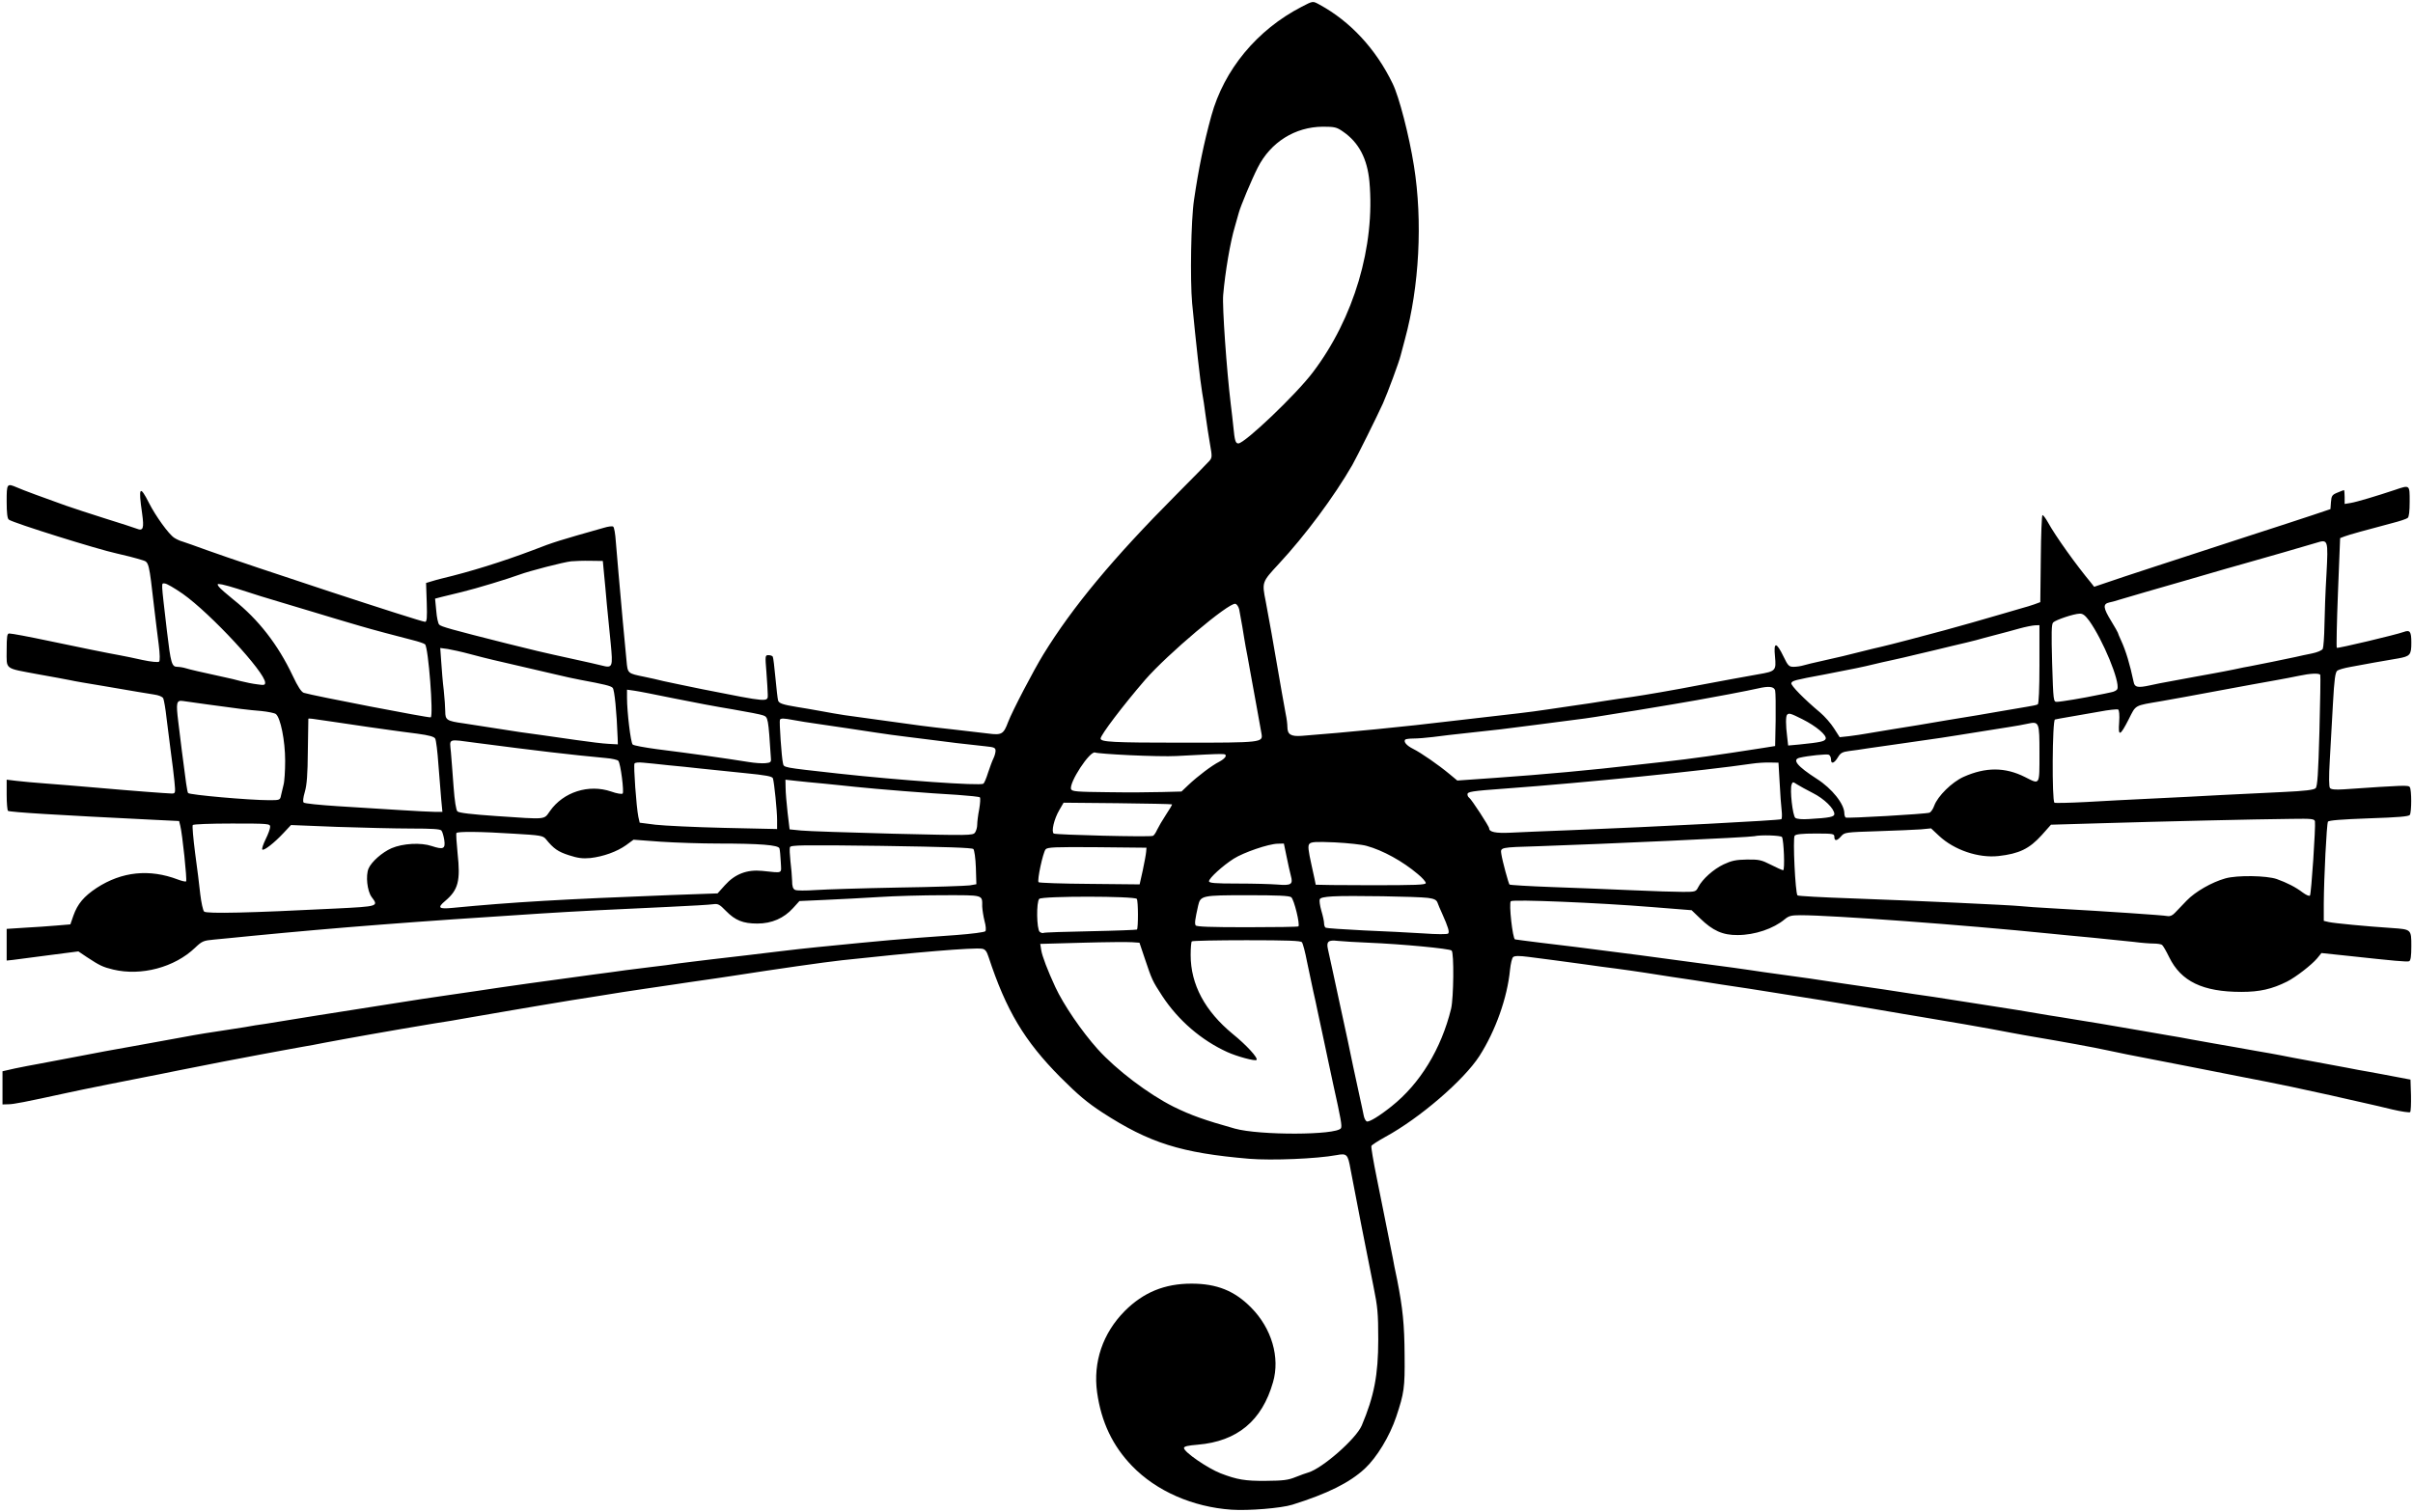<?xml version="1.0" standalone="no"?>
<!DOCTYPE svg PUBLIC "-//W3C//DTD SVG 20010904//EN"
 "http://www.w3.org/TR/2001/REC-SVG-20010904/DTD/svg10.dtd">
<svg version="1.0" xmlns="http://www.w3.org/2000/svg"
 width="1447pt" height="907pt" viewBox="0 0 1447 907"
 preserveAspectRatio="xMidYMid meet">
<g transform="translate(0,907) scale(0.1,-0.1)"
fill="#000000" stroke="none">
<path d="M7805 9029 c-267 -138 -465 -377 -541 -654 -46 -168 -76 -315 -104
-505 -18 -119 -24 -479 -11 -620 23 -238 48 -464 60 -535 5 -27 15 -90 21
-140 7 -49 18 -126 26 -169 13 -73 13 -81 -3 -100 -10 -12 -101 -104 -202
-206 -378 -380 -620 -672 -794 -955 -59 -96 -187 -341 -212 -407 -27 -72 -38
-79 -120 -68 -39 5 -135 16 -215 25 -155 17 -200 23 -435 56 -82 11 -177 25
-210 29 -33 5 -98 16 -145 25 -47 8 -110 20 -140 24 -86 14 -109 22 -114 39
-3 10 -10 71 -16 136 -6 65 -13 123 -16 127 -3 5 -14 9 -26 9 -20 0 -20 -3
-12 -102 4 -57 8 -116 8 -133 1 -48 10 -49 -394 31 -96 20 -200 41 -230 48
-30 8 -82 19 -115 26 -102 21 -101 19 -108 97 -4 37 -13 142 -22 233 -21 233
-34 382 -42 480 -3 47 -10 88 -16 91 -5 4 -30 1 -56 -7 -265 -75 -302 -86
-422 -133 -188 -71 -381 -131 -549 -171 -19 -5 -48 -12 -65 -18 l-30 -9 4
-116 c3 -94 1 -117 -10 -117 -26 0 -1054 338 -1309 430 -63 23 -128 46 -144
51 -16 4 -39 15 -51 23 -33 21 -112 131 -151 208 -56 111 -65 98 -42 -60 13
-93 7 -109 -33 -93 -13 5 -98 33 -189 61 -91 29 -196 63 -235 77 -132 47 -260
94 -293 109 -61 26 -62 24 -62 -85 0 -67 4 -102 13 -108 26 -20 535 -179 647
-203 42 -9 113 -27 157 -41 36 -11 37 -16 67 -279 9 -74 21 -177 28 -228 7
-57 8 -96 2 -101 -5 -5 -48 -1 -99 10 -49 11 -112 24 -140 29 -48 8 -274 54
-420 85 -123 26 -224 45 -240 45 -12 0 -15 -17 -15 -100 0 -120 -17 -106 190
-145 80 -14 165 -30 190 -35 25 -6 115 -21 200 -35 85 -14 178 -30 205 -35 28
-5 72 -12 98 -16 29 -4 51 -13 56 -23 4 -9 14 -63 20 -121 7 -58 19 -150 26
-205 8 -55 17 -133 21 -172 7 -72 6 -73 -17 -73 -32 1 -223 15 -449 35 -102 9
-239 20 -305 25 -66 5 -146 12 -177 16 l-58 7 0 -91 c0 -50 4 -93 8 -96 14 -8
289 -25 881 -54 l145 -7 7 -28 c12 -45 42 -327 35 -334 -3 -3 -25 2 -49 11
-171 65 -336 48 -487 -50 -77 -51 -115 -96 -140 -167 l-18 -52 -84 -7 c-46 -4
-131 -10 -190 -13 l-108 -7 0 -95 0 -95 38 4 c20 3 117 15 214 28 l178 23 52
-35 c76 -50 95 -59 157 -74 168 -40 368 13 491 131 42 40 50 43 115 49 39 4
140 13 225 22 526 51 965 85 1730 134 202 13 477 27 770 40 129 6 250 13 267
16 29 4 38 -1 76 -40 56 -57 102 -76 189 -76 86 0 159 32 214 93 l38 42 156 7
c85 4 229 11 320 17 91 6 265 11 386 11 246 0 234 4 234 -68 1 -20 7 -59 14
-87 8 -29 10 -55 5 -61 -5 -6 -82 -16 -176 -23 -353 -25 -424 -32 -828 -72
-60 -6 -162 -17 -225 -25 -150 -18 -256 -31 -415 -49 -71 -9 -159 -19 -195
-24 -36 -6 -108 -15 -160 -21 -52 -6 -124 -15 -160 -20 -36 -5 -119 -17 -185
-25 -247 -33 -562 -77 -710 -100 -49 -7 -124 -18 -165 -24 -84 -12 -245 -36
-335 -51 -59 -9 -317 -50 -445 -70 -36 -6 -105 -17 -155 -25 -49 -8 -121 -20
-160 -26 -38 -5 -95 -14 -125 -20 -30 -5 -100 -16 -155 -24 -55 -8 -122 -19
-150 -24 -173 -32 -236 -43 -280 -51 -27 -5 -75 -13 -105 -19 -30 -5 -95 -17
-145 -26 -49 -9 -144 -27 -210 -40 -66 -13 -151 -29 -190 -36 -38 -7 -104 -19
-145 -28 l-75 -17 0 -99 0 -100 35 1 c31 0 98 13 355 69 61 14 416 85 485 98
14 2 95 19 180 36 184 37 371 73 495 96 50 9 110 20 135 25 25 5 74 14 110 20
36 6 97 17 135 25 39 7 97 18 130 24 33 6 98 17 145 26 123 22 248 43 385 66
66 10 145 23 175 29 193 33 241 41 290 50 55 10 256 43 363 61 31 5 83 13 115
18 129 21 261 42 327 51 39 6 115 17 170 25 55 8 132 20 170 25 39 5 115 17
170 25 284 44 549 82 665 95 432 47 788 77 839 69 19 -3 28 -15 39 -49 106
-322 215 -504 431 -722 106 -106 161 -152 251 -211 284 -184 472 -243 881
-278 137 -11 405 0 524 22 62 12 68 5 84 -86 17 -94 104 -537 138 -705 24
-118 28 -158 28 -315 0 -213 -25 -341 -99 -516 -34 -80 -236 -257 -321 -282
-11 -3 -45 -15 -75 -27 -46 -19 -76 -22 -180 -23 -123 -1 -171 7 -270 45 -79
31 -220 128 -220 152 0 10 23 15 83 20 236 20 385 143 451 375 43 148 -8 323
-131 447 -99 101 -206 144 -358 144 -161 0 -288 -52 -400 -164 -132 -133 -191
-307 -166 -488 25 -178 93 -321 210 -442 145 -150 363 -246 596 -262 102 -7
298 9 365 30 211 66 343 132 434 216 72 67 149 193 189 312 47 141 52 174 50
366 -1 188 -11 284 -45 457 -12 55 -23 111 -25 125 -3 14 -15 77 -28 140 -13
63 -25 126 -28 140 -3 14 -21 106 -41 204 -20 99 -35 185 -32 192 2 6 40 30
83 54 206 112 471 340 565 486 96 150 167 349 183 516 4 37 12 72 19 77 9 8
37 8 92 1 43 -6 113 -15 154 -20 41 -5 125 -17 185 -25 61 -9 144 -20 185 -25
41 -5 120 -17 175 -25 55 -9 127 -20 160 -25 75 -11 171 -25 300 -46 55 -8
127 -19 160 -24 33 -5 87 -14 120 -19 117 -19 261 -42 320 -51 33 -5 168 -28
300 -50 132 -23 265 -45 295 -50 111 -19 177 -30 260 -44 147 -26 193 -34 280
-51 47 -9 110 -20 140 -25 155 -26 369 -65 435 -80 22 -5 76 -16 120 -25 44
-8 215 -42 380 -74 165 -33 311 -61 325 -64 39 -7 230 -45 280 -56 69 -15 191
-41 235 -51 22 -5 72 -16 110 -25 39 -9 90 -20 115 -26 25 -5 90 -21 145 -34
55 -13 104 -20 108 -16 4 4 6 50 5 101 l-3 94 -90 17 c-49 10 -119 22 -155 29
-36 6 -96 17 -135 25 -38 7 -133 25 -210 39 -77 14 -162 30 -190 36 -27 5 -90
17 -140 25 -49 9 -112 20 -140 25 -27 5 -79 14 -115 20 -36 7 -99 18 -140 25
-41 8 -102 19 -135 24 -33 6 -100 17 -150 26 -107 18 -184 32 -262 45 -32 5
-98 16 -148 24 -49 8 -119 20 -155 25 -36 6 -121 20 -190 32 -69 11 -152 24
-185 29 -33 5 -105 16 -160 25 -55 9 -127 20 -160 25 -66 9 -146 21 -300 45
-55 8 -163 24 -240 35 -77 11 -167 25 -200 30 -33 5 -114 16 -180 25 -66 9
-145 20 -175 25 -58 9 -97 14 -405 55 -104 14 -221 30 -260 35 -90 12 -288 37
-390 50 -44 5 -141 17 -215 26 -74 9 -140 18 -145 19 -14 4 -38 216 -25 229
12 12 525 -9 845 -35 l239 -19 51 -49 c76 -74 136 -101 225 -100 103 0 215 38
283 95 24 20 39 24 95 24 188 0 980 -58 1492 -110 52 -5 169 -17 260 -25 91
-9 201 -20 245 -25 44 -6 98 -10 120 -10 22 0 45 -4 50 -8 6 -4 25 -37 43 -74
71 -145 201 -208 433 -208 110 0 184 17 274 62 53 27 146 99 180 139 l26 32
162 -17 c276 -30 351 -37 364 -32 9 4 13 30 13 90 0 101 0 101 -115 109 -154
10 -350 29 -380 36 l-30 7 0 105 c1 156 17 476 25 490 5 8 80 14 245 20 178 6
240 11 246 21 11 17 11 149 0 166 -8 13 -33 12 -397 -13 -50 -3 -75 -1 -82 8
-6 8 -7 66 -1 167 5 85 13 238 19 340 8 147 14 187 26 197 8 6 43 16 77 22 34
6 100 18 147 27 47 8 109 19 139 24 74 13 81 21 81 95 0 67 -8 78 -46 64 -47
-17 -396 -100 -401 -95 -3 3 0 152 7 331 l13 327 26 10 c26 10 127 38 286 80
44 11 86 25 93 31 8 6 12 39 12 98 0 102 2 101 -89 70 -108 -36 -228 -72 -264
-78 l-37 -6 0 42 c0 22 -2 41 -4 41 -2 0 -20 -7 -39 -15 -32 -13 -36 -19 -39
-57 l-3 -42 -110 -37 c-60 -20 -231 -76 -380 -124 -432 -141 -774 -252 -853
-280 l-74 -25 -18 23 c-89 107 -212 278 -260 365 -13 23 -27 42 -32 42 -4 0
-9 -118 -10 -261 l-3 -261 -35 -13 c-19 -7 -53 -17 -75 -23 -22 -6 -76 -22
-120 -35 -44 -13 -125 -36 -180 -52 -55 -15 -129 -36 -165 -46 -91 -25 -338
-90 -380 -99 -19 -4 -73 -17 -120 -29 -90 -23 -120 -30 -240 -57 -41 -9 -88
-20 -104 -25 -16 -5 -43 -9 -60 -9 -28 0 -34 6 -61 62 -43 89 -60 89 -51 1 8
-86 5 -90 -101 -108 -75 -13 -242 -44 -348 -64 -164 -32 -331 -60 -405 -71
-47 -6 -123 -18 -170 -25 -47 -8 -121 -19 -165 -25 -44 -6 -120 -18 -170 -25
-49 -8 -130 -18 -180 -24 -104 -12 -219 -25 -390 -45 -289 -35 -637 -69 -908
-90 -66 -5 -87 8 -87 54 0 16 -4 50 -10 77 -10 54 -36 200 -50 283 -16 98 -55
314 -70 393 -23 115 -23 115 78 224 159 171 332 404 441 593 29 51 148 291
184 370 28 63 97 249 106 287 5 21 17 65 26 98 86 316 107 708 54 1040 -29
182 -89 415 -128 494 -100 207 -254 373 -438 473 -42 23 -38 23 -108 -13z
m248 -748 c95 -65 146 -162 159 -300 35 -387 -93 -820 -339 -1144 -100 -133
-409 -427 -447 -427 -17 0 -22 17 -30 100 -3 30 -10 93 -16 140 -24 199 -51
579 -45 650 12 139 43 321 70 410 9 30 20 69 24 85 11 40 76 196 113 269 77
153 224 245 391 246 70 0 83 -3 120 -29z m5898 -2657 c-6 -98 -11 -235 -12
-304 -1 -69 -6 -133 -10 -142 -6 -10 -32 -21 -66 -28 -32 -6 -76 -16 -98 -21
-47 -10 -239 -50 -275 -56 -14 -2 -54 -10 -90 -18 -36 -7 -94 -19 -130 -25
-36 -6 -85 -15 -110 -20 -25 -5 -85 -16 -135 -25 -49 -9 -109 -20 -132 -26
-73 -16 -92 -12 -98 19 -23 109 -47 188 -75 249 -11 24 -20 45 -20 48 0 2 -18
34 -40 70 -48 78 -51 102 -12 111 15 3 38 9 52 14 26 8 107 32 170 50 76 22
390 112 470 136 47 13 101 29 120 34 82 23 389 111 430 124 71 22 72 20 61
-190z m-10329 6 c4 -41 12 -124 17 -185 6 -60 16 -165 23 -232 14 -145 12
-152 -54 -135 -24 6 -97 23 -163 37 -202 44 -254 57 -410 96 -329 83 -390 100
-401 112 -7 6 -15 44 -18 84 l-7 72 38 10 c21 5 76 19 123 30 87 21 274 78
345 104 59 22 264 75 310 80 22 2 74 4 115 3 l75 -1 7 -75z m-2526 -122 c167
-118 494 -471 494 -533 0 -15 -7 -16 -47 -10 -27 3 -70 12 -98 19 -27 8 -72
18 -100 24 -147 32 -203 45 -229 53 -16 5 -40 9 -53 9 -33 0 -39 21 -62 215
-36 311 -35 285 -13 285 11 0 59 -28 108 -62z m329 30 c75 -25 210 -67 250
-78 17 -5 107 -32 200 -60 94 -28 184 -56 200 -60 17 -5 55 -16 85 -25 67 -20
222 -61 312 -84 37 -9 72 -21 77 -26 20 -20 51 -427 34 -438 -8 -5 -707 130
-761 147 -15 5 -36 37 -67 103 -88 186 -205 337 -355 456 -41 33 -81 68 -88
78 -12 17 -10 18 20 13 18 -4 60 -15 93 -26z m6006 -123 c3 -17 12 -64 19
-105 6 -41 16 -95 20 -120 5 -25 16 -83 24 -130 9 -47 27 -148 41 -225 14 -77
27 -152 30 -167 9 -52 0 -53 -475 -53 -418 0 -490 4 -490 25 0 21 135 199 267
352 134 154 501 464 541 456 9 -2 19 -17 23 -33z m5097 -68 c83 -116 186 -366
169 -410 -3 -8 -20 -17 -39 -20 -18 -4 -55 -12 -83 -17 -75 -16 -217 -40 -241
-40 -20 0 -21 5 -28 232 -5 183 -4 234 6 244 16 16 123 52 159 53 19 1 33 -10
57 -42z m-298 -261 c0 -151 -4 -237 -10 -241 -6 -4 -36 -10 -68 -15 -31 -5
-97 -16 -147 -25 -49 -9 -115 -20 -145 -25 -72 -11 -290 -48 -360 -60 -30 -5
-100 -16 -155 -25 -55 -9 -122 -20 -150 -25 -27 -5 -75 -12 -107 -16 l-56 -6
-34 53 c-19 30 -56 72 -82 94 -98 82 -178 164 -174 177 5 15 20 19 198 52 177
34 234 46 295 61 28 7 77 18 110 25 33 7 103 23 155 36 52 12 145 34 205 49
61 14 126 30 145 35 19 6 71 19 115 31 44 11 109 29 145 39 36 10 77 18 93 19
l27 1 0 -234z m-9413 61 c49 -13 111 -29 138 -35 53 -12 206 -48 370 -86 55
-13 125 -29 155 -34 145 -27 183 -36 194 -48 11 -11 24 -142 30 -304 l1 -35
-55 3 c-30 1 -118 12 -195 23 -77 11 -171 25 -210 30 -38 5 -97 13 -130 18
-177 28 -267 42 -335 52 -101 14 -110 20 -110 72 0 23 -4 80 -9 127 -6 47 -12
123 -15 169 l-6 84 45 -6 c24 -4 84 -17 132 -30z m11097 -125 c2 -4 0 -156 -5
-337 -7 -257 -12 -333 -23 -343 -10 -10 -64 -17 -197 -23 -101 -5 -267 -13
-369 -18 -102 -6 -286 -15 -410 -21 -124 -6 -305 -15 -403 -21 -98 -5 -182 -7
-187 -4 -16 10 -13 495 3 499 6 2 46 9 87 16 41 7 122 21 178 31 57 11 108 16
114 13 6 -4 9 -33 6 -76 -7 -89 5 -85 57 17 45 89 31 81 195 109 52 9 118 21
145 26 58 11 197 37 270 50 28 5 86 16 130 24 44 8 112 20 150 27 39 7 97 18
130 25 70 15 122 17 129 6z m-3269 -94 c3 -13 4 -93 3 -178 l-3 -155 -75 -12
c-269 -42 -424 -64 -595 -83 -55 -6 -136 -15 -180 -20 -239 -28 -541 -56 -828
-76 l-228 -16 -47 39 c-66 55 -170 127 -218 151 -40 20 -59 43 -47 56 4 3 26
6 49 6 24 0 76 4 116 9 40 6 141 17 223 26 151 16 206 22 410 49 61 8 151 20
200 26 50 6 115 15 145 20 30 5 100 16 155 25 55 8 125 20 155 25 30 5 98 16
150 25 52 9 118 20 145 25 28 5 113 21 190 35 77 15 156 30 175 35 68 16 99
12 105 -12z m-6605 -47 c107 -22 267 -52 354 -66 88 -15 170 -31 182 -36 30
-11 31 -13 47 -259 2 -22 -3 -25 -33 -28 -19 -2 -64 1 -100 7 -151 24 -335 50
-550 77 -74 10 -140 22 -146 28 -12 11 -34 196 -34 280 l0 49 43 -6 c23 -3
130 -24 237 -46z m-2800 -36 c187 -26 251 -34 327 -40 39 -4 79 -12 87 -18 28
-21 56 -160 56 -280 0 -60 -4 -126 -10 -146 -5 -20 -12 -48 -15 -63 -5 -27 -8
-28 -70 -28 -120 0 -480 32 -487 43 -6 10 -13 60 -38 257 -5 41 -15 118 -21
171 -14 114 -11 130 28 124 15 -2 80 -11 143 -20z m9568 -89 c84 -42 148 -97
140 -118 -6 -16 -33 -21 -159 -34 l-66 -6 -6 53 c-9 70 -9 124 0 132 11 11 21
8 91 -27z m-8808 -16 c74 -11 169 -25 210 -31 41 -6 102 -14 135 -19 33 -5
104 -14 158 -21 72 -10 101 -18 107 -30 5 -9 14 -79 19 -155 6 -76 14 -172 17
-211 l7 -73 -44 0 c-24 0 -120 5 -214 11 -93 6 -259 16 -368 23 -108 7 -201
16 -206 22 -6 5 -3 30 7 64 12 41 17 105 18 245 2 105 3 191 3 193 1 4 12 3
151 -18z m2757 11 c26 -5 98 -17 158 -25 126 -18 201 -30 335 -50 52 -8 138
-20 190 -26 52 -6 124 -15 160 -20 64 -9 198 -25 313 -37 50 -5 57 -9 57 -27
0 -11 -6 -32 -13 -46 -7 -14 -21 -52 -32 -85 -10 -33 -23 -63 -28 -66 -20 -14
-508 21 -872 61 -343 38 -323 35 -330 63 -8 32 -23 251 -18 260 6 9 22 9 80
-2z m7473 -201 c0 -194 4 -187 -87 -141 -119 60 -236 60 -368 1 -69 -31 -155
-115 -176 -173 -7 -20 -20 -39 -29 -42 -24 -8 -493 -35 -502 -29 -4 3 -8 14
-8 25 0 56 -74 149 -165 207 -118 76 -151 116 -102 127 50 12 160 23 173 18 8
-3 14 -16 14 -29 0 -30 20 -23 43 16 14 23 26 30 65 35 26 3 76 10 112 16 36
5 130 19 210 30 240 34 263 38 325 48 124 20 262 42 320 51 33 5 78 13 100 18
74 16 75 14 75 -178z m-9375 64 c368 -48 563 -71 777 -91 38 -3 72 -11 76 -17
14 -17 35 -187 26 -196 -5 -5 -36 0 -69 12 -135 46 -287 -3 -367 -117 -38 -53
-14 -51 -323 -30 -146 10 -224 19 -232 28 -8 7 -17 64 -23 147 -5 74 -13 168
-16 208 -8 85 -23 79 151 56z m3919 -74 c105 -5 232 -8 281 -5 305 16 295 16
295 0 0 -8 -17 -23 -38 -34 -44 -22 -129 -86 -187 -141 l-40 -38 -115 -3 c-63
-2 -211 -3 -328 -1 -185 2 -213 4 -219 18 -14 38 113 232 144 220 9 -4 102
-11 207 -16z m-2769 -60 c55 -5 143 -14 195 -20 52 -5 170 -17 262 -27 133
-13 169 -20 173 -32 8 -27 25 -194 25 -250 l0 -54 -317 7 c-175 4 -361 13
-413 19 l-94 12 -8 35 c-12 59 -30 308 -23 320 4 6 25 8 53 5 26 -2 92 -9 147
-15z m6667 -105 c3 -66 9 -141 12 -167 3 -26 2 -49 -2 -52 -12 -7 -741 -45
-1267 -66 -148 -6 -310 -12 -359 -15 -86 -4 -126 4 -126 26 0 12 -107 176
-120 184 -6 4 -10 12 -10 20 0 16 24 20 230 35 475 35 1190 107 1475 149 33 5
83 8 110 7 l50 -1 7 -120z m-5737 -5 c55 -6 143 -14 195 -20 121 -13 447 -39
612 -48 70 -5 130 -11 134 -15 4 -4 2 -36 -4 -71 -7 -35 -12 -77 -12 -93 0
-16 -6 -37 -13 -47 -13 -18 -34 -18 -493 -7 -263 7 -510 15 -549 19 l-70 7
-12 100 c-6 55 -12 122 -12 149 l-1 49 63 -7 c34 -4 107 -11 162 -16z m5936
-57 c68 -34 129 -94 129 -126 0 -17 -29 -23 -152 -30 -41 -3 -73 0 -82 7 -16
12 -34 171 -22 201 6 16 8 16 32 0 15 -9 57 -33 95 -52z m-3843 -68 c2 -2 -14
-29 -36 -62 -21 -32 -45 -73 -53 -90 -8 -18 -19 -35 -26 -37 -19 -8 -581 6
-594 14 -16 11 2 88 34 142 l25 43 323 -3 c178 -2 325 -5 327 -7z m6854 -102
c5 -29 -22 -437 -30 -445 -5 -5 -24 4 -43 18 -43 33 -95 59 -156 81 -61 21
-237 24 -308 4 -82 -23 -181 -80 -232 -133 -27 -28 -58 -61 -71 -74 -15 -16
-30 -22 -45 -19 -23 5 -363 28 -666 45 -96 5 -195 12 -220 15 -59 6 -592 31
-1006 46 -176 6 -323 14 -326 18 -13 12 -29 344 -17 358 7 9 44 13 124 13 107
0 114 -1 114 -20 0 -27 16 -25 41 4 20 23 26 24 217 30 109 3 225 9 260 11
l62 6 48 -45 c91 -85 236 -134 356 -121 124 14 185 43 260 126 l55 62 308 9
c335 10 917 24 1135 26 121 2 137 0 140 -15z m-12262 -33 c0 -11 -12 -44 -27
-74 -15 -31 -24 -58 -20 -62 9 -9 71 39 127 99 l45 48 275 -11 c151 -5 352
-10 446 -10 125 0 174 -3 181 -12 6 -7 13 -32 17 -56 8 -54 -5 -60 -75 -37
-65 22 -173 16 -241 -13 -57 -25 -121 -82 -138 -122 -18 -43 -8 -134 18 -170
43 -57 44 -57 -218 -70 -511 -26 -772 -32 -786 -18 -7 7 -17 54 -23 103 -5 50
-19 161 -31 248 -11 87 -18 163 -14 168 3 5 107 9 235 9 221 0 229 -1 229 -20z
m1463 -41 c158 -9 173 -12 190 -32 47 -58 73 -76 138 -97 55 -18 83 -21 129
-17 78 9 159 38 214 77 l45 33 163 -12 c90 -6 245 -11 344 -11 253 0 362 -9
368 -29 3 -9 6 -45 8 -81 3 -74 18 -67 -112 -54 -91 9 -163 -19 -223 -86 l-44
-49 -279 -10 c-650 -25 -948 -42 -1311 -77 -83 -8 -92 1 -43 42 78 66 92 120
74 285 -6 62 -10 117 -7 122 6 10 146 9 346 -4z m7603 -20 c11 -19 18 -199 7
-199 -5 0 -39 15 -74 33 -57 29 -72 32 -144 31 -66 -1 -92 -7 -139 -29 -61
-29 -127 -88 -152 -136 -14 -28 -17 -29 -92 -29 -42 0 -180 4 -307 10 -126 6
-342 14 -478 19 -137 5 -251 12 -255 15 -6 7 -42 138 -49 183 -6 41 -9 40 222
47 390 13 1266 53 1295 60 38 9 159 5 166 -5z m-2491 -53 c98 -27 216 -92 307
-169 27 -22 48 -46 48 -54 0 -11 -60 -13 -330 -13 -181 0 -330 2 -330 3 0 2
-11 55 -25 117 -20 91 -23 116 -13 128 11 12 36 14 153 9 77 -4 163 -13 190
-21z m-480 -63 c9 -43 20 -96 26 -117 14 -51 2 -59 -81 -52 -36 3 -143 6 -237
6 -139 0 -173 3 -173 14 0 18 82 93 148 135 60 38 209 89 264 90 l37 1 16 -77z
m-1878 44 c6 -7 13 -54 15 -112 l3 -99 -40 -7 c-22 -3 -215 -10 -430 -13 -214
-4 -437 -11 -495 -15 -58 -4 -113 -4 -122 1 -13 6 -18 21 -18 56 -1 26 -5 78
-10 116 -4 38 -6 75 -3 84 5 13 70 14 547 8 391 -6 544 -11 553 -19z m1036
-17 c-1 -14 -10 -63 -20 -110 l-19 -85 -299 3 c-165 1 -303 6 -307 10 -10 10
26 177 42 197 11 13 52 15 309 13 l296 -3 -2 -25z m870 -272 c17 -13 54 -164
43 -175 -3 -3 -141 -5 -307 -5 -223 0 -303 3 -309 11 -7 12 -4 34 15 119 14
60 23 62 295 62 181 0 251 -3 263 -12z m820 -4 c37 -5 51 -12 57 -28 4 -12 17
-42 28 -66 37 -83 45 -111 36 -120 -5 -5 -69 -5 -149 1 -77 5 -238 13 -358 18
-120 6 -222 13 -227 16 -6 3 -10 15 -10 27 0 11 -7 44 -16 74 -9 31 -13 61
-10 69 3 10 28 15 78 18 99 6 511 -1 571 -9z m-1746 -6 c9 -13 9 -175 1 -184
-3 -2 -128 -7 -278 -10 -150 -3 -277 -7 -282 -10 -5 -3 -15 0 -23 6 -19 16
-21 180 -3 198 18 18 572 17 585 0z m990 -260 c6 -7 20 -60 31 -118 12 -58 29
-136 37 -175 9 -38 20 -90 25 -115 5 -25 18 -85 29 -135 11 -49 26 -124 35
-165 9 -41 23 -106 31 -145 46 -207 54 -251 46 -263 -29 -42 -489 -43 -636 -2
-182 51 -263 80 -367 131 -152 76 -344 222 -455 345 -97 108 -206 268 -255
374 -45 97 -79 186 -84 220 l-6 38 253 7 c140 4 274 5 298 3 l44 -3 32 -95
c43 -128 45 -133 105 -225 96 -146 234 -265 390 -336 57 -26 167 -56 175 -47
11 11 -59 88 -143 156 -166 137 -252 296 -252 473 0 42 3 79 7 82 3 4 151 7
328 7 246 0 325 -3 332 -12z m403 -3 c194 -8 483 -35 495 -47 15 -14 12 -283
-3 -348 -59 -242 -187 -451 -357 -586 -75 -60 -135 -96 -149 -91 -7 3 -16 20
-19 39 -4 18 -13 65 -22 103 -8 39 -26 122 -40 185 -22 106 -39 189 -80 375
-8 39 -27 124 -41 190 -14 66 -28 130 -31 142 -10 45 2 56 60 49 28 -3 113 -8
187 -11z"/>
</g>
</svg>
